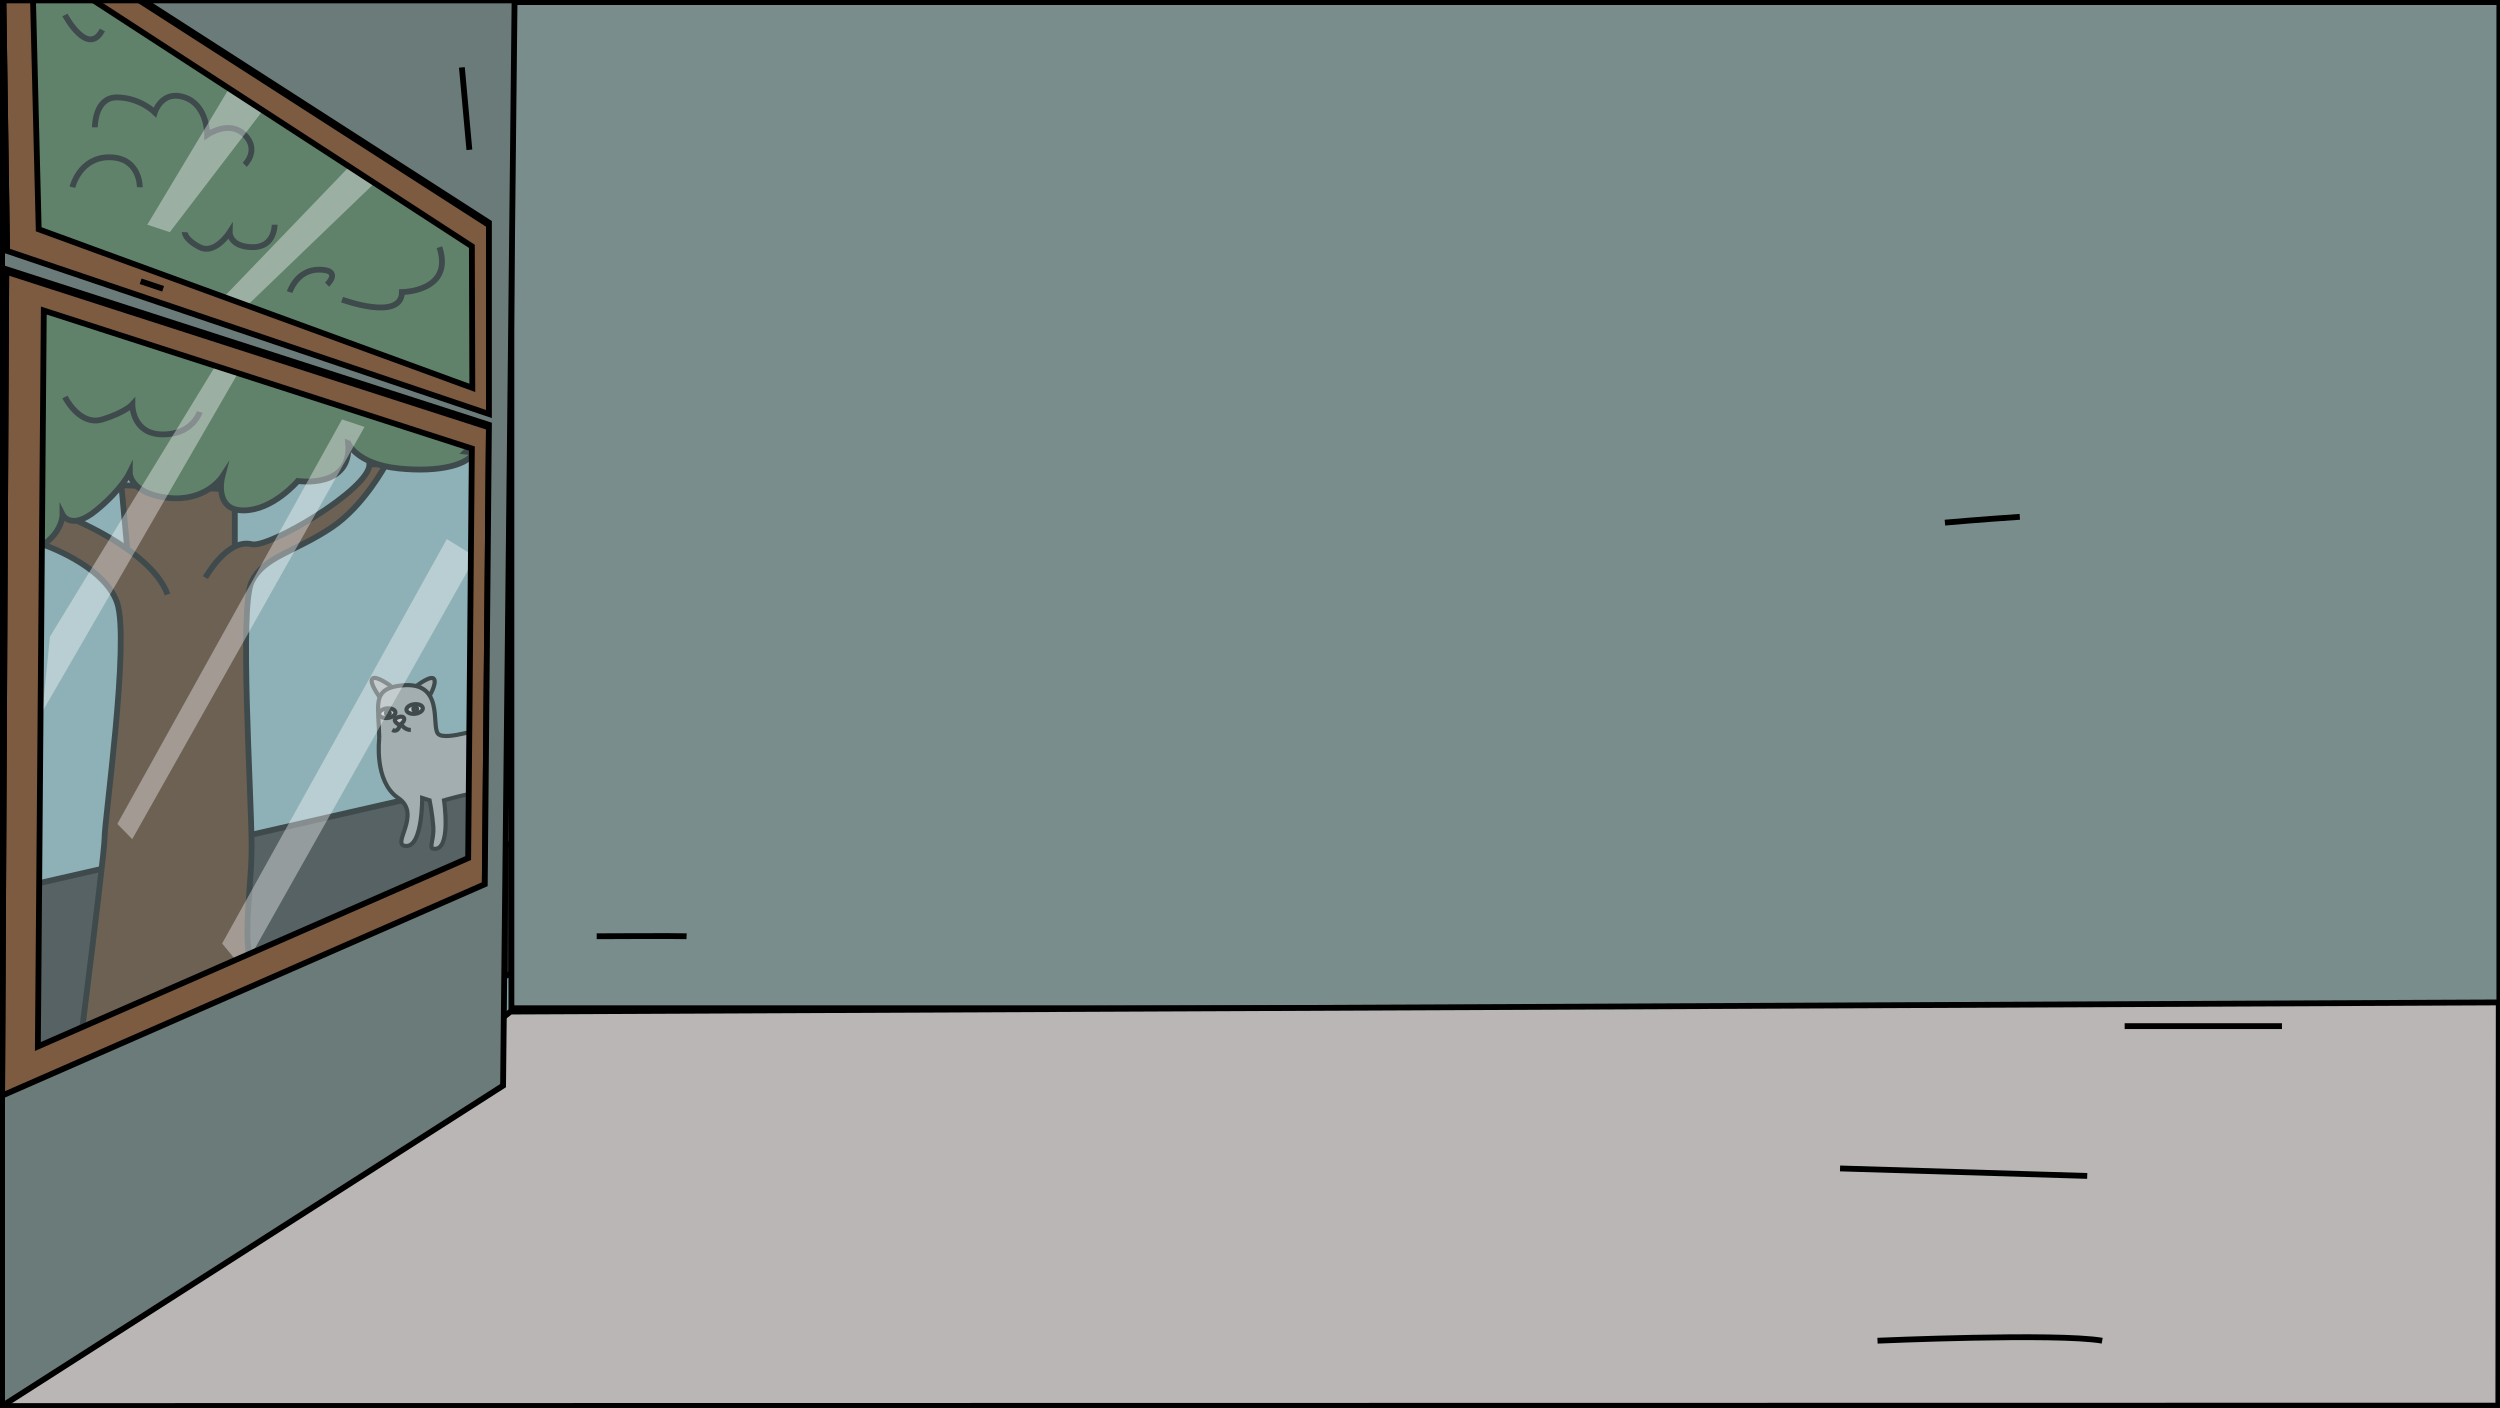 <?xml version="1.0" encoding="UTF-8"?> <svg xmlns="http://www.w3.org/2000/svg" xmlns:xlink="http://www.w3.org/1999/xlink" id="Layer_2" data-name="Layer 2" viewBox="0 0 3004 1692"><rect x="0" y="0" width="3004" height="1692" fill="#808080" stroke="none"/> <defs> <style> .cls-1, .cls-2, .cls-3, .cls-4 { fill: none; } .cls-5 { fill: #e5c6d2; } .cls-5, .cls-6 { stroke-width: 5px; } .cls-5, .cls-6, .cls-2, .cls-7, .cls-8, .cls-9, .cls-10, .cls-11, .cls-12, .cls-3, .cls-4 { stroke: #000; stroke-miterlimit: 10; } .cls-6 { fill: #9e9e9e; } .cls-13 { clip-path: url(#clippath); } .cls-14 { fill: #6b7b7a; } .cls-15 { fill: #7da3aa; } .cls-16 { fill: #bab6b6; } .cls-17 { fill: #798d8c; } .cls-2, .cls-7, .cls-8, .cls-9, .cls-10, .cls-11, .cls-12, .cls-4 { stroke-width: 7px; } .cls-2, .cls-8, .cls-18, .cls-19 { opacity: .37; } .cls-20 { clip-path: url(#clippath-1); } .cls-7 { fill: #efefef; } .cls-8, .cls-18 { fill: #abc8ce; } .cls-9 { fill: #7c5b40; } .cls-10 { fill: #262626; } .cls-11 { fill: #345931; } .cls-12 { fill: #49250d; } .cls-3 { stroke-width: 4px; } .cls-19 { fill: #fff; } </style> <clipPath id="clippath"> <rect class="cls-1" x="2" y="2" width="3000" height="1688"></rect> </clipPath> <clipPath id="clippath-1"> <path class="cls-8" d="M2.5-105.5l6,410,579,196v-230L2.5-105.5Z"></path> </clipPath> </defs> <g id="_магазин" data-name="магазин"> <g> <g class="cls-13"> <g> <g> <path class="cls-15" d="M-75-189C-20.5-179.5,699,126,699,126l-45,1341L-129,1800-93-189"></path> <polygon class="cls-10" points="-75 1089 672.5 918.5 834 1080 -18 1428.33 -75 1089"></polygon> <polyline class="cls-12" points="161.26 749.89 145.84 583.03 282.13 588.08 282.13 673.89"></polyline> <path class="cls-12" d="M246.8,694.08s26.15-47.52,55.81-40.1c20.19,5.05,141.06-65.9,141.34-95.91l19.91-.28s-26.59,50.16-65.34,76c-45.43,30.29-81.32,34.77-96.19,65.34-14.86,30.57-.28,252.11,0,318.01s-20.47,141.06,20.19,186.77c40.66,45.71-245.01,199.59-245.01,199.59,0,0,48.43-375.98,48.15-396.46s30.57-236.96,15.14-282.67c-15.42-45.71-90.86-70.67-90.86-70.67l25.24-35.33s105.72,40.1,126.19,95.91"></path> <path class="cls-11" d="M418.42,532.56s9.82,24.96,60.57,30.29c50.76,5.33,85.53-5.33,90.86-20.19,5.33-14.86-10.1,0-10.1,0,0,0,85.53,9.82,85.81-20.19s18.54-127.32,.44-127.46-119.55-264.74-144.5-269.5C476.54,120.73,110.13-35.78,14.5-35.5c-95.63,.28-101.14,441.58-100.86,467.1s-81.04,80.48-55.53,131.24c25.52,50.76,19.91,100.67,80.76,90.86,0,0,24.96,30.01,80.76,15.14,55.81-14.86,55.53-50.48,55.53-50.48,0,0,9.82,19.91,40.38-5.05,30.57-24.96,40.38-45.43,40.38-45.43,0,0-.28,24.96,45.43,30.29,45.71,5.33,65.62-25.24,65.62-25.24,0,0-10.38,40.1,25.24,40.38,35.61,.28,65.62-35.33,65.62-35.33,0,0,65.34,9.82,60.57-45.43Z"></path> <path class="cls-11" d="M411,360s71.5,26.5,72-9c0,0,62.5-.5,45-54"></path> <path class="cls-11" d="M78,477s17.5,35.5,45,27,36-18,36-18c0,0-.5,35.5,36,36s45-27,45-27"></path> <path class="cls-11" d="M114,153s-.5-36.5,27-36,45,18,45,18c0,0,8.5-27.5,36-18s27,45,27,45c0,0,26.5-18.5,45,0s0,36,0,36"></path> <path class="cls-11" d="M222,279s-.5,8.5,18,18,36-18,36-18c0,0-.5,17.5,27,18s27-27,27-27"></path> <path class="cls-11" d="M348,351s8.5-27.5,36-27,9,18,9,18"></path> <path class="cls-11" d="M87,225s8.5-36.5,45-36,36,36,36,36"></path> <path class="cls-11" d="M78,18s27.5,51.5,45,18"></path> <g> <path class="cls-6" d="M500.78,823.99s17.67-13.72,20.88-7.88c3.21,5.84-6.22,21.43-6.22,21.43"></path> <path class="cls-6" d="M469.73,824.48s-18.1-13.64-22.32-8.93c-4.22,4.71,8.93,22.32,8.93,22.32"></path> <path class="cls-6" d="M455.71,887.04s-6.68,52.01,22.72,71.79c29.4,19.77-10.15,57.19,9.62,57.72,19.77,.53,19.24-57.72,19.24-57.72l8.92,2.87s3.32,16.4,4.46,31.74c1.03,13.92-5.22,25.26-.5,26.28,22.81,4.96,13.39-58.02,13.39-58.02,0,0,30.01-8.96,40.17-8.43,10.15,.53,.36,62.74,10.52,63.28,10.15,.53,19.24-57.72,19.24-57.72,0,0-.53,57.19,9.62,57.72,10.15,.53,0-76.96,0-76.96,0,0,9.09-39.02,0-48.1-9.09-9.09,9.09-19.77,28.86-38.48,19.77-18.71,9.09-39.02,9.62-48.1,.53-9.09-10.15-.53-19.24,19.24-9.09,19.77-29.4,47.57-38.48,48.1-9.09,.53-58.26,18.71-67.34,9.62-9.09-9.09,9.3-66.58-48.1-57.72-31.92,4.93-23.25,23.88-22.72,62.9Z"></path> <ellipse class="cls-5" cx="498.26" cy="851.91" rx="9.89" ry="5.75" transform="translate(-101.78 68.35) rotate(-7.12)"></ellipse> <circle class="cls-5" cx="498.92" cy="851.93" r="2.23"></circle> <path class="cls-6" d="M471.32,877.15c6.83,3.32,8.88-4.14,9.44-7.47,.07-.44,.65-.53,.87-.15,1.41,2.45,5.1,7.43,12,7.62"></path> <path class="cls-5" d="M479.93,871.1s-11.23-5.83-1.72-9.23c8.95-3.2,10.4,4.52,1.72,9.23Z"></path> <ellipse class="cls-5" cx="465.34" cy="856.96" rx="9.89" ry="5.75" transform="translate(-102.66 64.31) rotate(-7.12)"></ellipse> <circle class="cls-5" cx="466" cy="856.98" r="2.23"></circle> </g> </g> <g> <path class="cls-8" d="M12.5,325.5l-5,993,580-254,5-552L12.5,325.5Z"></path> <polygon class="cls-19" points="60 765 258 441 285 450 51 855 60 765"></polygon> <polygon class="cls-19" points="141 990 411 504 438 513 158.89 1008.33 141 990"></polygon> <polygon class="cls-19" points="266.94 1133.72 536.94 647.72 571.39 669.17 292.28 1164.5 266.94 1133.72"></polygon> </g> <g> <path class="cls-9" d="M7.5,326.5L2.5,1319.5l580-254,5-552L7.5,326.5Zm555.04,704.57L45.5,1257.5l7.13-884.32,514.37,165.81-4.46,492.08Z"></path> <g> <path class="cls-18" d="M2.5-105.5l6,410,579,196v-230L2.5-105.5Z"></path> <g class="cls-20"> <polygon class="cls-19" points="285 90 177 270 204 279 321 126 285 90"></polygon> <polyline class="cls-19" points="240 387 465 153 501 171 267 396 240 387"></polyline> </g> <path class="cls-2" d="M2.5-105.5l6,410,579,196v-230L2.5-105.5Z"></path> </g> <path class="cls-9" d="M2.5-105.5l6,410,579,196v-230L2.5-105.5ZM46.5,275.5L38.5-47.5,567,295.99l.54,170.08L46.5,275.5Z"></path> <line class="cls-9" x1="169" y1="338" x2="196" y2="347"></line> </g> <g> <g> <g> <rect class="cls-17" x="614.5" y="2.5" width="2389" height="1209"></rect> <rect class="cls-4" x="614.5" y="2.5" width="2389" height="1209"></rect> </g> <g> <polygon class="cls-16" points="3002 1689 2.5 1689.5 613.5 1215.5 3002.5 1204.5 3002 1689"></polygon> <polygon class="cls-4" points="3002 1689 2.5 1689.5 613.5 1215.5 3002.5 1204.5 3002 1689"></polygon> </g> </g> <g> <polygon class="cls-14" points="142.53 -18.5 587.5 267.5 587.5 497.5 8.5 301.5 3.82 -18.5 2.5 -18.5 2.5 1316.5 7.5 323.5 587.5 510.5 582.5 1062.5 2.5 1316.5 2.5 1689.5 604.5 1304.5 618.5 -18.5 142.53 -18.5"></polygon> <polygon class="cls-4" points="142.53 -18.5 587.5 267.5 587.5 497.5 8.5 301.5 3.82 -18.5 2.5 -18.5 2.5 1316.5 7.5 323.5 587.5 510.5 582.5 1062.5 2.5 1316.5 2.5 1689.5 604.5 1304.5 618.5 -18.5 142.53 -18.5"></polygon> </g> </g> <path class="cls-7" d="M717,1125s98.5-.5,108,0"></path> <line class="cls-4" x1="2211" y1="1404" x2="2508" y2="1413"></line> <path class="cls-4" d="M2256,1611s215.5-9.5,270,0"></path> <path class="cls-4" d="M2337,628s41.63-3.73,90-6.98"></path> <line class="cls-4" x1="555" y1="81" x2="564" y2="180"></line> <path class="cls-4" d="M2553,1233h189"></path> </g> </g> <rect class="cls-3" x="2" y="2" width="3000" height="1688"></rect> </g> </g> </svg> 